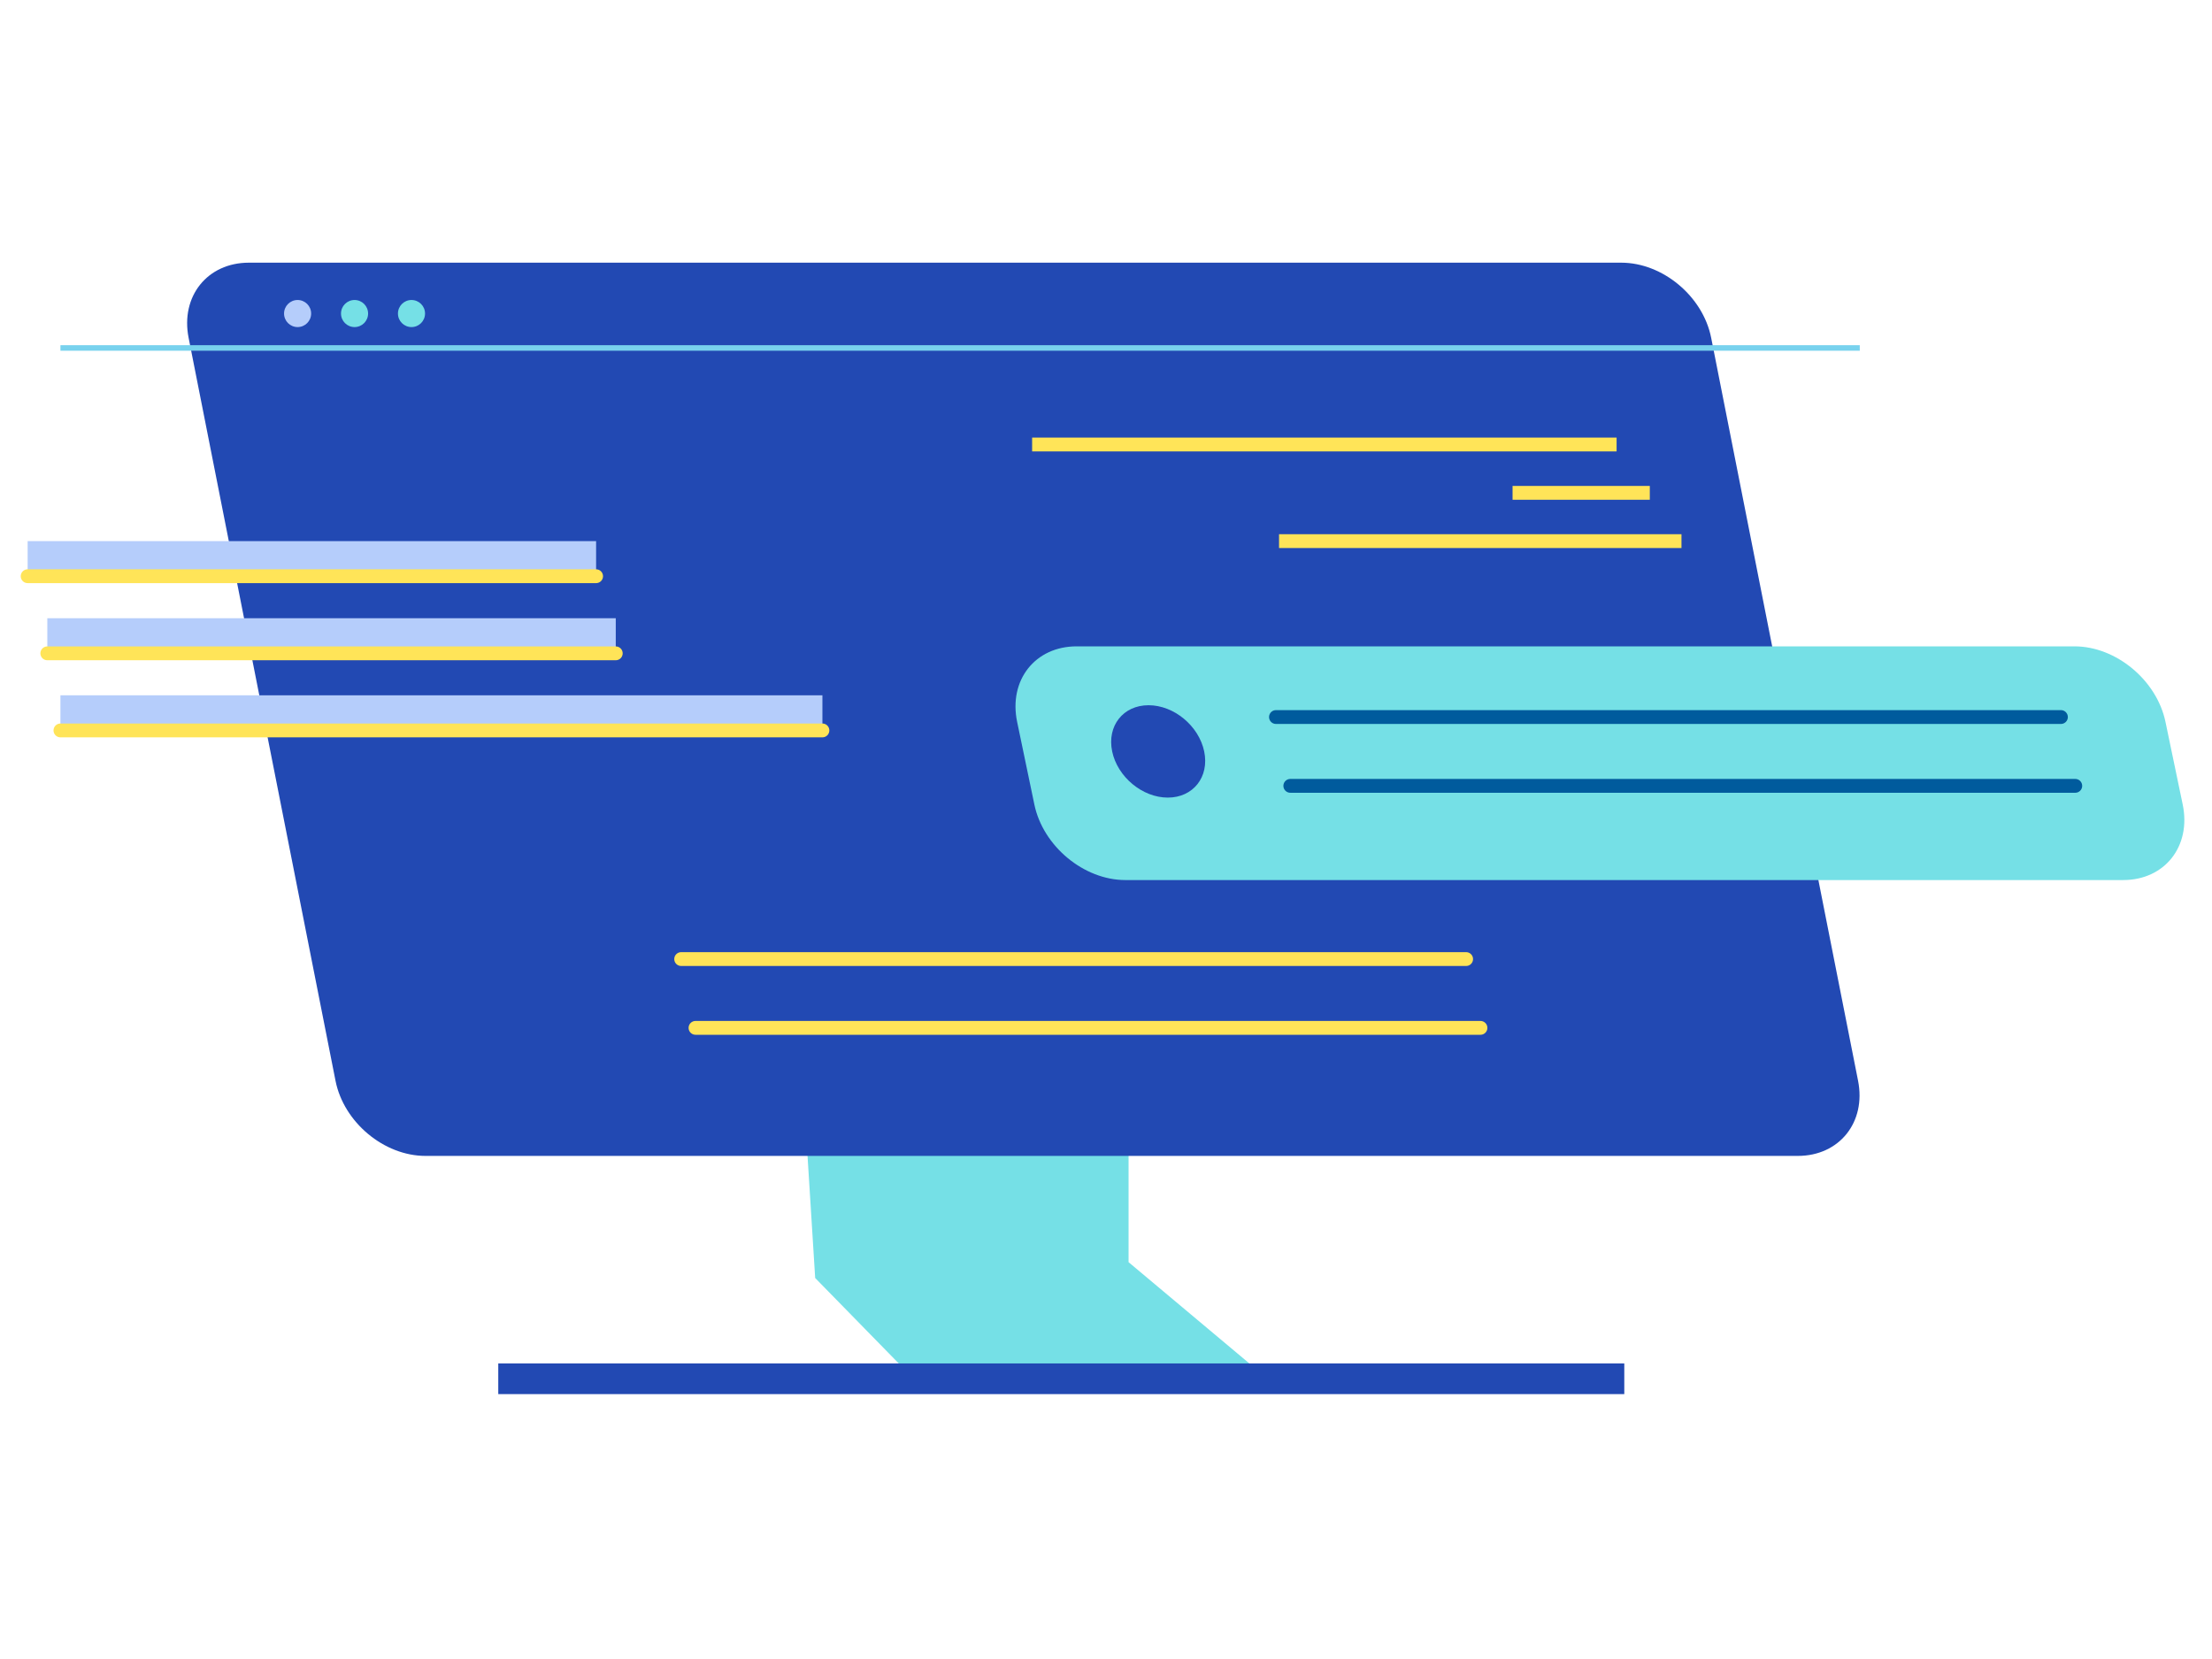 <svg width="200" height="150" viewBox="0 0 800 600" fill="none" xmlns="http://www.w3.org/2000/svg" data-reactroot="">
<path d="M462.572 502.103H333.844L294.822 462.212L289.227 373.02H408.163V456.477L462.572 502.103Z" fill="#75E0E6"></path>
<path d="M650.205 418.05H153.883C138.88 418.05 124.312 405.887 121.346 390.884L68.213 122.166C65.246 107.162 75.004 95 90.007 95H586.329C601.332 95 615.899 107.162 618.866 122.166L671.999 390.884C674.965 405.887 665.208 418.05 650.205 418.05Z" fill="#2249B3"></path>
<path d="M587.445 493.104H180.206V504.198H587.445V493.104Z" fill="#2249B3"></path>
<path d="M215.588 195.703H10V208.393H215.588V195.703Z" fill="#B5CDFB"></path>
<path d="M222.7 223.59H17.112V236.279H222.7V223.59Z" fill="#B5CDFB"></path>
<path d="M297.439 251.465H21.857V264.154H297.439V251.465Z" fill="#B5CDFB"></path>
<path d="M21.858 125.844H672.608" stroke="#78D2EE" stroke-width="2" stroke-miterlimit="10"></path>
<path d="M783.178 261.088L789.405 290.957C792.551 306.05 782.911 318.285 767.874 318.285H407.015C391.978 318.285 377.236 306.05 374.09 290.957L367.863 261.088C364.717 245.995 374.357 233.76 389.394 233.76H750.253C765.29 233.76 780.032 245.995 783.178 261.088Z" fill="#75E0E6"></path>
<path d="M422.353 288.461H422.353C413.162 288.461 404.152 280.983 402.229 271.758V271.758C400.306 262.533 406.198 255.055 415.389 255.055H415.389C424.58 255.055 433.59 262.533 435.513 271.758V271.758C437.436 280.983 431.544 288.461 422.353 288.461Z" fill="#2249B3"></path>
<path d="M461.469 259.326H745.361" stroke="#005B9D" stroke-width="5" stroke-miterlimit="10" stroke-linecap="round"></path>
<path d="M466.656 284.211H750.548" stroke="#005B9D" stroke-width="5" stroke-miterlimit="10" stroke-linecap="round"></path>
<path d="M246.352 346.857H530.244" stroke="#FFE458" stroke-width="5" stroke-miterlimit="10" stroke-linecap="round"></path>
<path d="M251.539 371.74H535.431" stroke="#FFE458" stroke-width="5" stroke-miterlimit="10" stroke-linecap="round"></path>
<path d="M608.131 195.703L462.585 195.703" stroke="#FFE458" stroke-width="5" stroke-miterlimit="10"></path>
<path d="M596.676 178.244L547.039 178.244" stroke="#FFE458" stroke-width="5" stroke-miterlimit="10"></path>
<path d="M584.665 160.762L373.282 160.762" stroke="#FFE458" stroke-width="5" stroke-miterlimit="10"></path>
<path d="M107.631 118.292C110.336 118.292 112.529 116.099 112.529 113.394C112.529 110.689 110.336 108.496 107.631 108.496C104.926 108.496 102.733 110.689 102.733 113.394C102.733 116.099 104.926 118.292 107.631 118.292Z" fill="#B5CDFB"></path>
<path d="M128.228 118.292C130.933 118.292 133.126 116.099 133.126 113.394C133.126 110.689 130.933 108.496 128.228 108.496C125.523 108.496 123.33 110.689 123.33 113.394C123.33 116.099 125.523 118.292 128.228 118.292Z" fill="#75E0E6"></path>
<path d="M148.823 118.292C151.528 118.292 153.721 116.099 153.721 113.394C153.721 110.689 151.528 108.496 148.823 108.496C146.118 108.496 143.925 110.689 143.925 113.394C143.925 116.099 146.118 118.292 148.823 118.292Z" fill="#75E0E6"></path>
<path d="M10 208.396H215.588" stroke="#FFE458" stroke-width="5" stroke-miterlimit="10" stroke-linecap="round"></path>
<path d="M17.109 236.287H222.698" stroke="#FFE458" stroke-width="5" stroke-miterlimit="10" stroke-linecap="round"></path>
<path d="M21.857 264.17H297.44" stroke="#FFE458" stroke-width="5" stroke-miterlimit="10" stroke-linecap="round"></path>
</svg>
